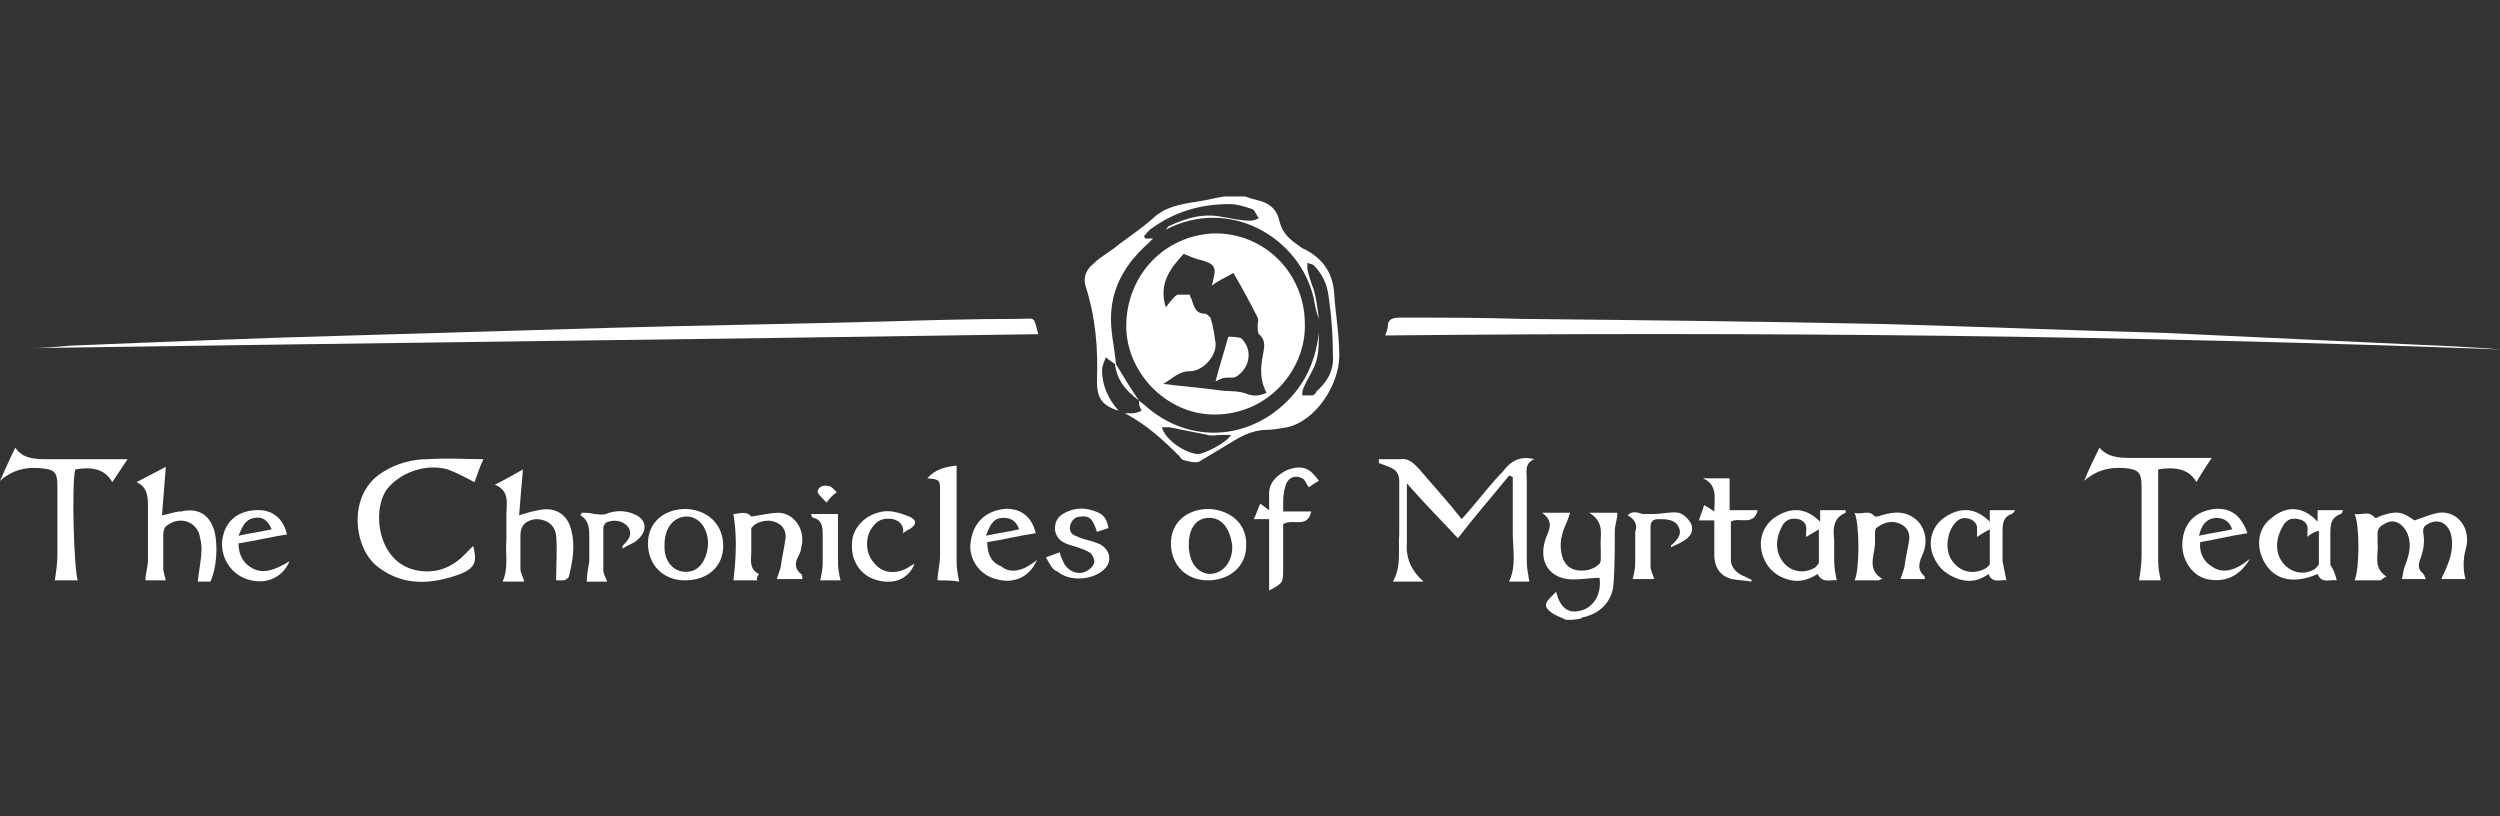 <?xml version="1.0" encoding="utf-8"?>
<!-- Generator: Adobe Illustrator 25.0.0, SVG Export Plug-In . SVG Version: 6.00 Build 0)  -->
<svg version="1.1" id="Warstwa_1" xmlns="http://www.w3.org/2000/svg" xmlns:xlink="http://www.w3.org/1999/xlink" x="0px" y="0px"
	 viewBox="0 0 196 64" style="enable-background:new 0 0 196 64;" xml:space="preserve">
<rect x="0" y="0" width="196" height="64" fill="#333333" stroke="none"/>
<style type="text/css">
	.st0{fill:#FFFFFF;}
</style>
<g id="XMLID_1_">
	<path id="XMLID_276_" class="st0" d="M87.7,32.2c-1.3-0.4-1.7-1-1.7-2.3c0.1-2.6-0.1-5-0.9-7.5c-0.2-0.7,0.1-1.3,0.6-1.7
		c0.6-0.6,1.4-1,2.1-1.6c0.8-0.6,1.7-1.2,2.5-1.9c1-1,2.3-1.2,3.6-1.4c0.7-0.1,1.4-0.3,2.1-0.4c0.5,0,1,0,1.6,0
		c0.3,0.1,0.6,0.2,1,0.3c0.9,0.2,1.5,0.7,1.7,1.6c0.2,0.8,0.6,1.3,1.3,1.8c0.3,0.2,0.5,0.4,0.8,0.5c1.3,0.7,2.1,1.8,2.2,3.4
		c0.1,1.6,0.4,3.2,0.4,4.9c0,2.2-1.8,5.1-4.1,5.6c-0.6,0.1-1.1,0.2-1.6,0.2c-0.8,0-1.6,0.3-2.3,0.7c-1,0.6-2,1.2-3,1.8
		c-0.3,0.1-0.7,0-1.1-0.1c-0.1,0-0.3-0.1-0.4-0.3c-1.3-1.3-2.6-2.5-4.3-3.4c0.2,0,0.4,0,0.6,0c0.2,0,0.5-0.1,0.7-0.2
		c-0.1-0.2-0.2-0.4-0.2-0.6c0,0,0-0.1,0-0.2c0.2,0.2,0.4,0.3,0.6,0.5c2.9,2.5,6.8,2.7,9.9,0.5c2.2-1.6,3.3-3.7,3.6-6.3
		c0,0.7,0,1.5-0.2,2.2c-0.2,0.7-0.7,1.4-1,2.1c-0.1,0.2-0.1,0.4-0.1,0.6c0.3,0,0.5,0,0.8,0c0.1,0,0.3-0.2,0.3-0.3
		c0.9-0.8,1.4-1.7,1.3-2.9c0-1.4-0.1-2.9-0.3-4.3c-0.1-1-0.4-1.9-1.2-2.7c-0.1-0.1-0.3-0.1-0.5-0.2c0,0.2,0,0.3,0,0.5
		c0.1,0.5,0.3,1.1,0.5,1.6c0.2,0.7,0.3,1.5,0.4,2.3c-0.2-0.5-0.3-1-0.4-1.6c-1.1-4.8-6.6-8-11.6-5.4c0.1-0.1,0.2-0.3,0.3-0.3
		c1.3-0.6,2.6-1,4.1-0.7c0.7,0.1,1.4,0.3,2.2,0.3c0.3,0,0.5-0.1,0.7-0.2c-0.2-0.2-0.3-0.6-0.5-0.7c-0.6-0.2-1.2-0.4-1.8-0.4
		c-2.3,0-4.3,0.6-6.1,1.9c-0.2,0.1-0.4,0.4-0.6,0.6c0,0,0,0.1,0.1,0.2c0.2,0,0.4,0,0.6,0c-0.1,0.1-0.3,0.3-0.4,0.4
		c-1.8,1.6-2.9,3.5-2.9,5.9c0,1.2,0.3,2.4,0.4,3.6c-0.3-0.2-0.6-0.4-0.8-0.6c-0.1,0.3-0.3,0.7-0.3,1C86.4,30.1,86.8,31.2,87.7,32.2z
		 M96.5,34.1c-0.3,0-0.5,0-0.7,0c-0.4,0-0.8,0.1-1.1,0c-1-0.2-2-0.4-3-0.6c-0.2,0-0.4,0-0.6,0c0.2,0.9,1.7,2,2.8,2.1
		C94.4,35.6,96.2,34.7,96.5,34.1z"/>
	<path id="XMLID_275_" class="st0" d="M122.8,48.6c-0.4-0.2-0.8-0.3-1.2-0.6c-0.4-0.3-0.6-0.6-0.1-1.1c0.2-0.2,0.3-0.3,0.5-0.5
		c0.3,1.2,0.9,1.7,1.8,1.5c1.1-0.2,1.8-1.3,1.6-2.6c-0.8,0-1.7,0.2-2.5,0.1c-1.5-0.2-2.2-1.4-1.8-2.9c0.2-0.8,0.9-1.5-0.2-2.3
		c0.8,0,1.5,0,2.2,0c-0.1,0.3-0.2,0.6-0.3,0.8c-0.4,0.9-0.6,1.7-0.3,2.7c0.2,0.6,0.6,0.9,1.1,1c0.6,0.1,1.3,0,1.8-0.5
		c0.1-0.1,0.1-0.3,0.1-0.4c0-0.3,0-0.6,0-0.8c-0.1-1,0.4-2-0.9-2.8c1,0,1.6,0,2.2,0c0,0.5-0.2,1-0.2,1.4c0,1.4,0,2.8-0.1,4.2
		c-0.1,1.3-1,2.3-2.4,2.6c-0.1,0-0.1,0.1-0.2,0.1C123.5,48.6,123.1,48.6,122.8,48.6z"/>
	<path id="XMLID_274_" class="st0" d="M108.6,26.3c0.1-0.3,0.2-0.5,0.2-0.7c0-0.6,0.4-0.7,1-0.7c3.2,0,6.3,0,9.4,0.1
		c9.4,0.1,18.8,0.2,28.3,0.4c7.4,0.2,14.8,0.5,22.2,0.7c6.4,0.3,12.9,0.6,19.3,0.9c2.3,0.1,4.7,0.2,7.1,0.4
		C166.9,26.3,137.8,26,108.6,26.3z"/>
	<path id="XMLID_273_" class="st0" d="M81.4,26.2C54.9,26.6,28.4,26.9,2,27.3c1.2,0,2.4-0.1,3.5-0.2c7.4-0.3,14.7-0.6,22.1-0.8
		c6.8-0.2,13.5-0.4,20.3-0.6c7.2-0.2,14.4-0.3,21.6-0.5C73,25.1,76.4,25,79.9,25C81.2,25,81,24.7,81.4,26.2z"/>
	<path id="XMLID_272_" class="st0" d="M118.3,37.3c-1.3,1.6-2.7,3.2-4,4.9c-1.2-1.3-2.6-2.7-4-4.3c0,0.5,0,0.9,0,1.2
		c0,1.1,0,2.3,0,3.4c-0.1,1.2,0.3,2.2,1.3,3.1c-0.9,0-1.6,0-2.4,0c0.7-1.2,0.4-2.5,0.5-3.7c0-1.4,0-2.8,0-4.2c0-0.6-0.3-0.9-0.8-1.1
		c-0.3-0.1-0.5-0.2-0.8-0.3c0-0.1,0-0.2,0-0.3c0.6,0,1.1,0,1.7,0c0.6-0.1,1,0.3,1.4,0.7c1.1,1.3,2.3,2.6,3.4,4
		c1-1.1,1.9-2.3,2.9-3.4c0.1-0.1,0.2-0.2,0.3-0.3c0.6-0.8,1.3-1.3,2.5-1c-0.8,0.3-0.6,1-0.6,1.6c0,2.1,0,4.2,0,6.4
		c0,0.5,0.1,1,0.2,1.6c-0.4,0-1,0-1.6,0c0.6-1.2,0.3-2.5,0.3-3.8c0-1.3,0-2.5,0-3.8c0-0.2,0-0.4,0-0.6
		C118.4,37.3,118.4,37.3,118.3,37.3z"/>
	<path id="XMLID_271_" class="st0" d="M37.9,36c-0.3,0.6-0.5,1.3-0.7,1.8c-0.6-0.3-1.3-0.7-2.1-1c-1.8-0.5-3.8,0.3-4.8,1.6
		c-1.2,1.8-0.6,5.7,2.3,6.3c1.4,0.3,2.6-0.1,3.6-1c0.3-0.3,0.6-0.6,0.9-0.9c0.3,1.2,0.2,1.7-1,2.2c-2.2,0.8-4.4,1-6.4-0.5
		c-2-1.4-2.6-5.9,0.5-7.6c1-0.6,2.2-0.9,3.3-0.9C35.1,35.9,36.6,36,37.9,36z"/>
	<path id="XMLID_270_" class="st0" d="M186.6,45.5c-0.6,0-1.3,0-2,0c0.4-0.9,0.4-4.4,0-5.2c0.6,0.1,1.1-0.3,1.6,0.3
		c0,0,0.3,0,0.3-0.1c1.4-0.5,1.8-0.4,2.8,0.3c0.6-0.2,1.3-0.5,1.9-0.6c1.5-0.2,2.6,1.3,2.1,2.9c-0.2,0.7-0.2,1.7,0,2.3
		c-0.6,0-1.3,0-1.9,0c0.1-0.3,0.3-0.6,0.4-0.9c0.4-0.9,0.6-1.9,0.3-2.8c-0.3-0.7-0.9-1-1.6-0.7c-0.4,0.2-0.6,0.3-0.5,0.9
		c0.1,0.6,0,1.2-0.2,1.8c-0.2,0.5-0.3,0.9,0.2,1.3c0.1,0.1,0.1,0.3,0.2,0.4c-0.6,0-1.3,0-1.9,0c0.1-0.3,0.1-0.6,0.2-0.9
		c0.3-0.8,0.6-1.6,0.3-2.5c-0.1-0.4-0.5-0.9-0.8-1c-0.5-0.3-1,0-1.4,0.3c-0.1,0.1-0.2,0.3-0.2,0.5c0,0.3,0,0.6,0,0.8
		c0.1,0.9-0.4,1.9,0.7,2.6C186.7,45.4,186.7,45.5,186.6,45.5z"/>
	<path id="XMLID_269_" class="st0" d="M0,37.7c0.4-0.9,0.8-1.8,1.2-2.6C1.8,36,2.8,36,3.8,36c2.1,0,4.2,0,6.2,0
		c-0.4,0.6-0.8,1.2-1.2,1.8c-0.6-1.1-1.7-1.2-2.9-1c-0.3,1.1-0.1,8,0.2,8.7c-0.6,0-1.3,0-1.8,0c0.1-0.7,0.2-1.3,0.2-2
		c0-1.8,0-3.6,0-5.4c0-1.2-0.3-1.3-1.4-1.4C1.9,36.6,0.9,36.9,0,37.7z"/>
	<path id="XMLID_268_" class="st0" d="M163.4,37.7c0.4-1,0.8-1.8,1.2-2.6c0.6,0.7,1.4,0.8,2.4,0.8c2.2,0,4.3,0,6.4,0
		c-0.4,0.6-0.8,1.2-1.2,1.9c-0.6-1.1-1.8-1.2-3-1c0,0.3,0,0.7,0,1.1c0,2,0,4.1,0,6.1c0,0.5,0.1,1,0.2,1.5c-0.6,0-1.2,0-1.7,0
		c0.1-0.6,0.2-1.3,0.2-1.9c0-1.8,0-3.7,0-5.5c0-1.1-0.3-1.3-1.3-1.4C165.3,36.6,164.3,36.9,163.4,37.7z"/>
	<path id="XMLID_267_" class="st0" d="M13,45.5c-0.6,0-1.1,0-1.6,0c0-0.5,0.2-1.1,0.2-1.6c0-1.3,0-2.7,0-4.1c0-0.8,0-1.6-0.9-2
		c0.8-0.4,1.5-0.8,2.3-1.2c-0.1,1.3-0.2,2.5-0.3,3.8c0.6-0.1,1-0.3,1.5-0.3c1.3-0.3,2.2,0.2,2.6,1.5c0.3,1.1,0.2,2.9-0.3,4
		c-0.3,0-0.7,0-1,0c0.1-0.9,0.3-1.8,0.3-2.6c0-0.4-0.1-0.8-0.2-1.2c-0.4-1-1.6-1.3-2.5-0.6c-0.2,0.1-0.3,0.4-0.3,0.7
		c0,0.9,0,1.8,0,2.7C12.8,44.8,12.9,45.1,13,45.5z"/>
	<path id="XMLID_266_" class="st0" d="M40.7,40.4c0.6-0.2,1-0.3,1.5-0.4c1.3-0.3,2.3,0.3,2.6,1.6c0.3,1.2,0.1,2.4-0.2,3.6
		c0,0.1-0.3,0.3-0.4,0.3c-0.3,0-0.5,0-0.6,0c0-1.2,0.1-2.4,0-3.5c-0.1-0.9-0.8-1.3-1.6-1.3c-0.8,0.1-1.2,0.5-1.2,1.3
		c0,0.5,0,1,0,1.6c0,0.3,0,0.6,0,1c0,0.3,0.2,0.6,0.3,1c-0.6,0-1.1,0-1.7,0c0.5-1.1,0.2-2.2,0.3-3.3c0-0.6,0-1.3,0-1.9
		c0-0.9,0.3-1.9-0.9-2.4c0.8-0.4,1.5-0.8,2.2-1.2C40.9,37.9,40.8,39.1,40.7,40.4z"/>
	<path id="XMLID_263_" class="st0" d="M183.2,45.5c-0.5-0.1-1.2,0.3-1.5-0.5c-1.8,0.8-3.3,0.5-4.1-0.8c-0.8-1.3-0.6-2.8,0.5-3.6
		c1.2-1,2.5-0.9,3.6,0.3c0-0.3,0-0.6,0-0.9c0.3,0,0.7,0,1,0c0.3,0,0.6,0,1,0c-0.1,0.2-0.1,0.3-0.2,0.3c-0.8,0.3-0.8,0.9-0.8,1.6
		c0,0.8,0,1.6,0,2.4C183,44.7,183.1,45.1,183.2,45.5z M180.9,42.1c0-0.2,0-0.3,0-0.4c0.1-0.6-0.2-0.9-0.7-1c-0.5-0.1-0.9,0-1.2,0.5
		c-0.4,0.7-0.6,1.4-0.4,2.2c0.4,1.3,1.8,1.9,2.9,1.2c0.1-0.1,0.3-0.3,0.3-0.4c0-0.9,0-1.7,0-2.6C181.5,41.7,181.2,41.8,180.9,42.1z"
		/>
	<path id="XMLID_260_" class="st0" d="M157.3,45.5c-0.4-0.1-1.1,0.3-1.4-0.5c-0.8,0.6-1.7,0.7-2.6,0.3c-0.5-0.2-1.1-0.6-1.4-1.1
		c-0.9-1.3-0.6-2.8,0.5-3.6c1.3-0.9,2.5-0.8,3.6,0.3c0-0.3,0-0.6,0-0.9c0.6,0,1.3,0,2,0c-0.1,0.1-0.2,0.3-0.3,0.3
		c-0.6,0.2-0.7,0.7-0.7,1.3c0,0.8,0,1.6,0,2.4C157.1,44.5,157.2,45,157.3,45.5z M155,42.1c0-0.3,0-0.6,0-0.8c-0.1-0.6-1-0.9-1.5-0.5
		c-0.8,0.6-1.1,2.2-0.5,3.1c0.6,0.9,1.6,1.2,2.6,0.7c0.2-0.1,0.4-0.3,0.4-0.4c0-0.9,0-1.7,0-2.7C155.6,41.7,155.3,41.9,155,42.1z"/>
	<path id="XMLID_257_" class="st0" d="M144.7,40c0,0.1,0,0.1,0,0.2c-1,0.4-1,1.3-0.9,2.1c0,0.6,0,1.2,0,1.7c0,0.5,0.1,1,0.2,1.5
		c-0.4-0.1-1.1,0.3-1.5-0.5c-0.9,0.6-1.8,0.7-2.7,0.3c-0.5-0.2-1-0.6-1.3-1.1c-0.8-1.3-0.5-2.8,0.6-3.6c1.3-0.9,2.5-0.8,3.6,0.3
		c0-0.3,0-0.6,0-0.9C143.3,40,144,40,144.7,40z M141.6,42.1c0-0.2,0-0.3,0-0.4c0.1-0.6-0.2-0.9-0.6-1c-0.5-0.1-0.9,0-1.2,0.4
		c-0.4,0.7-0.6,1.4-0.4,2.2c0.4,1.3,1.7,1.9,2.9,1.2c0.1-0.1,0.3-0.3,0.3-0.4c0-0.8,0-1.6,0-2.6C142.3,41.7,141.9,41.9,141.6,42.1z"
		/>
	<path id="XMLID_256_" class="st0" d="M147.6,45.4c-0.2,0-0.3,0.1-0.3,0.1c-0.6,0-1.3,0-1.9,0c0.4-0.8,0.4-4.4,0-5.3
		c0.6,0.2,1.1-0.3,1.6,0.3c0,0,0.3,0,0.5-0.1c1-0.3,2-0.4,2.9,0.5c0.6,0.7,0.7,1.6,0.4,2.4c-0.3,0.7-0.6,1.3,0.1,1.9
		c0,0,0,0.1,0,0.2c-0.6,0-1.2,0-1.9,0c0.1-0.3,0.2-0.6,0.3-0.9c0.1-0.8,0.3-1.6,0.4-2.3c0-0.6-0.3-1-0.9-1.2c-0.6-0.2-1.2,0-1.7,0.4
		c-0.1,0.1-0.1,0.3-0.1,0.5c0,0.3,0,0.5,0,0.8C146.9,43.7,146.4,44.7,147.6,45.4z"/>
	<path id="XMLID_255_" class="st0" d="M59.4,45.5c-0.7,0-1.4,0-1.9,0c0.2-1.7,0.3-3.4,0-5.2c0.4,0,1-0.3,1.4,0.2
		c0.7-0.1,1.5-0.3,2.2-0.3c1.3,0.1,2.1,1.5,1.7,2.8c0,0.2-0.1,0.4-0.2,0.6c-0.3,0.5-0.3,1,0.2,1.4c0.1,0,0.1,0.2,0.1,0.4
		c-0.2,0-0.4,0-0.6,0c-0.4,0-0.9,0-1.4,0c0.1-0.3,0.2-0.6,0.3-0.9c0.1-0.8,0.3-1.6,0.4-2.4c0-0.6-0.3-1-0.9-1.2
		c-0.5-0.2-1.4,0-1.7,0.4c0,0-0.1,0.1-0.1,0.1c0,0.6,0,1.3,0,1.9s-0.2,1.3,0.6,1.7C59.3,45.3,59.3,45.4,59.4,45.5z"/>
	<path id="XMLID_252_" class="st0" d="M97.7,42.8c0,1.6-1.3,2.7-3,2.7c-1.7,0-2.9-1.2-2.9-2.9c0-1.6,1.2-2.7,3-2.7
		C96.6,40,97.8,41.2,97.7,42.8z M94.8,40.6L94.8,40.6c-1,0-1.6,0.8-1.6,2.1c0,1.3,0.6,2.2,1.6,2.3c1.1,0,1.9-1,1.8-2.3
		C96.4,41.4,95.8,40.6,94.8,40.6z"/>
	<path id="XMLID_249_" class="st0" d="M56.7,42.8c0,1.6-1.2,2.7-3,2.7c-1.7,0-2.9-1.2-2.9-2.9c0-1.6,1.2-2.7,3-2.7
		C55.6,40,56.7,41.2,56.7,42.8z M52.1,42.7c0,0.1,0,0.3,0,0.4c0.1,1.2,1,1.9,2,1.7c0.7-0.1,1.3-0.9,1.4-2c0.1-1.3-0.7-2.4-1.8-2.3
		C52.7,40.6,52.1,41.5,52.1,42.7z"/>
	<path id="XMLID_248_" class="st0" d="M99.5,40.7c-0.4,0-0.8,0-1.2,0c0.2-0.4,0.3-0.8,0.5-1.2c0.2,0.1,0.4,0.3,0.7,0.5
		c0-0.5,0-0.9,0-1.3c0-0.9,0.6-1.4,1.3-1.8c0.7-0.3,1.4-0.4,2,0.1c0.2,0.2,0.4,0.4,0.6,0.7c-0.4,0.2-0.6,0.4-0.8,0.5
		c-0.2-0.3-0.3-0.6-0.5-0.7c-0.4-0.2-0.9-0.2-1.2,0.3c-0.2,0.4-0.3,1-0.3,1.5c0,0.2,0,0.5,0,0.8c0.7,0,1.4,0,2.2,0
		c-0.3,1.4-1.5,0.5-2.2,1c0,1.1,0,2.3,0,3.5c0,1.1,0,1.1-1.1,1.7C99.5,44.4,99.5,42.5,99.5,40.7z"/>
	<path id="XMLID_247_" class="st0" d="M137.3,45.6c-0.5-0.1-1-0.1-1.5-0.2c-0.9-0.2-1.4-0.9-1.4-1.9c0-0.9,0-1.8,0-2.7
		c-0.4,0-0.8,0-1.2,0c0.1-0.4,0.3-0.8,0.4-1.2c0.2,0.1,0.5,0.3,0.8,0.5c0-1,0.3-2.1-0.9-2.6c0.6,0,1.3,0,2.1,0c0,0.8,0,1.6,0,2.5
		c0.7,0,1.4,0,2.2,0c-0.3,1.3-1.5,0.5-2.1,0.9c0,1,0,2,0,3c0,0.6,0.5,1.1,1.1,1.3c0.2,0.1,0.4,0.2,0.6,0.3
		C137.3,45.5,137.3,45.5,137.3,45.6z"/>
	<path id="XMLID_244_" class="st0" d="M22.7,44c-0.5,1.2-1.7,1.8-3,1.5c-1.4-0.3-2.3-1.5-2.3-2.9c0.1-1.5,1-2.5,2.6-2.6
		c1.3-0.1,2.2,0.6,2.5,1.9c-1.3,0.2-2.5,0.5-3.8,0.7c0,0.8,0.3,1.5,1,1.9C20.5,45,21.4,44.8,22.7,44z M18.7,42
		c0.9-0.2,1.7-0.3,2.6-0.5c-0.3-0.7-0.7-1-1.3-0.9C19.2,40.7,19,41.3,18.7,42z"/>
	<path id="XMLID_241_" class="st0" d="M81.3,43.9c-0.6,1.4-1.9,1.9-3.2,1.5c-1.3-0.3-2.2-1.6-2-2.9c0.2-1.5,1.1-2.4,2.6-2.6
		c1.3-0.1,2.2,0.6,2.5,1.9c-1.3,0.2-2.5,0.5-3.8,0.7c0,0.9,0.3,1.6,1.1,1.9C79.2,45,80.2,44.8,81.3,43.9z M77.3,42
		c0.9-0.2,1.7-0.3,2.6-0.5c-0.2-0.6-0.6-0.9-1.2-0.9C78,40.6,77.7,40.9,77.3,42z"/>
	<path id="XMLID_238_" class="st0" d="M176.4,43.8c-0.8,1.4-2,1.9-3.4,1.6c-1.2-0.3-2-1.6-1.9-2.9c0.1-1.5,1-2.4,2.5-2.6
		c1.3-0.1,2.1,0.5,2.6,1.9c-1.3,0.2-2.5,0.5-3.7,0.7c-0.1,0.7,0.2,1.5,0.9,1.9C174.2,45,175.2,44.8,176.4,43.8z M172.4,42
		c0.9-0.2,1.7-0.3,2.6-0.5c-0.2-0.6-0.6-0.9-1.3-0.9C172.9,40.7,172.6,41.2,172.4,42z"/>
	<path id="XMLID_237_" class="st0" d="M73.5,45.5c0-0.6,0.2-1.3,0.2-1.9c0-1.6,0-3.3,0-5c0-1,0-1-1-1.1c0.6-0.7,1.4-0.9,2.3-1
		c0,1.1,0,2.2,0,3.2c0,1.5,0,2.9,0,4.4c0,0.5,0.1,1,0.2,1.5C74.7,45.5,74,45.5,73.5,45.5z"/>
	<path id="XMLID_236_" class="st0" d="M82,43.7c0.5-0.2,0.8-0.3,1.1-0.4c0,0.2,0.1,0.4,0.2,0.6c0.3,0.9,1.3,1.3,2,0.8
		c0.2-0.1,0.5-0.4,0.5-0.7c0-0.2-0.2-0.6-0.4-0.7c-0.5-0.3-1-0.4-1.6-0.6c-0.6-0.2-1-0.5-1.1-1.2c0-0.7,0.3-1.1,1-1.4
		c0.7-0.3,1.4-0.3,2.2,0c0.6,0.2,0.9,0.6,1,1.3c-0.3,0.1-0.6,0.2-0.9,0.3c-0.3-1-0.6-1.3-1.3-1.2c-0.4,0-0.7,0.3-0.8,0.7
		c-0.1,0.4,0.1,0.7,0.4,0.8c0.4,0.2,0.8,0.3,1.2,0.4c0.3,0.1,0.6,0.2,0.8,0.3c0.8,0.5,0.9,1.4,0.2,2c-0.9,0.8-2.7,0.9-3.6,0.1
		C82.5,44.7,82.3,44.2,82,43.7z"/>
	<path id="XMLID_235_" class="st0" d="M70.8,41.8c0.1-0.6-0.3-1-0.8-1.1c-0.6-0.1-1.1,0-1.5,0.5c-0.7,0.8-0.7,2.1,0,2.9
		c0.6,0.8,1.6,1,2.7,0.4c0.1-0.1,0.3-0.2,0.5-0.3c-0.5,1.3-1.8,1.7-3.2,1.2c-1.1-0.4-1.8-1.5-1.7-2.8c0-1.1,0.9-2.1,2-2.4
		c0.9-0.3,1.7,0,2.5,0.3c0.6,0.3,0.6,0.6,0,1C71.2,41.5,71.1,41.6,70.8,41.8z"/>
	<path id="XMLID_234_" class="st0" d="M45.6,40.2c0.3,0,0.7,0,1,0.1c0.3,0,0.6,0.1,0.9,0c0.7-0.3,1.5-0.3,2.2,0c1,0.4,1.1,1.3,0.3,2
		c-0.3,0.3-0.7,0.4-1.2,0.7c0-0.2,0-0.2,0-0.2c0.4-0.4,0.8-0.8,0.5-1.4c-0.3-0.5-1-0.7-1.6-0.5c-0.2,0-0.4,0.3-0.4,0.5
		c0,1.1,0,2.2,0,3.3c0,0.3,0.2,0.6,0.3,0.9c-0.6,0-1.2,0-1.6,0c0-0.5,0.1-1,0.2-1.6c0-0.6,0-1.3,0-1.9c0-0.6,0-1.3-0.7-1.7
		C45.6,40.3,45.6,40.2,45.6,40.2z"/>
	<path id="XMLID_233_" class="st0" d="M127.6,40.4c0.4-0.4,0.8-0.2,1.2-0.1c0.3,0,0.5,0,0.8,0c0.7,0,1.4-0.2,2-0.1
		c0.4,0.1,0.8,0.5,1,0.9c0.2,0.6-0.1,1-0.6,1.3c-0.3,0.2-0.6,0.3-1,0.5c0-0.1,0-0.2,0.1-0.2c0.4-0.4,0.8-0.8,0.5-1.4
		c-0.3-0.6-1-0.6-1.6-0.6c-0.4,0-0.6,0.2-0.6,0.6c0,1,0,2.1,0,3.1c0,0.3,0.2,0.7,0.3,1c-0.6,0-1.2,0-1.7,0c0.1-0.4,0.2-0.8,0.2-1.2
		c0-0.8,0-1.7,0-2.5C128.4,41.2,128.2,40.7,127.6,40.4z"/>
	<path id="XMLID_231_" class="st0" d="M64.3,45.5c0.1-0.4,0.2-0.9,0.2-1.3c0-0.7,0-1.5,0-2.2c0-0.6,0-1.2-0.7-1.4
		c-0.1,0-0.2-0.1-0.2-0.3c0.6,0,1.3,0,2.1,0c0,0.5,0,1,0,1.6c0,0.8,0,1.6,0,2.3c0,0.4,0.1,0.9,0.2,1.3
		C65.4,45.5,64.8,45.5,64.3,45.5z"/>
	<path id="XMLID_230_" class="st0" d="M64.8,39.4c-0.3-0.3-0.6-0.6-0.7-0.8c0-0.4,0.4-0.6,0.8-0.5c0.3,0,0.5,0.3,0.7,0.5
		C65.3,38.8,65.1,39,64.8,39.4z"/>
	<path id="XMLID_216_" class="st0" d="M87.4,28.4c0.6,1,1.2,2,1.9,3C88.2,30.6,87.5,29.7,87.4,28.4z"/>
	<path id="XMLID_213_" class="st0" d="M102.3,25.4c0.1,3.5-2.8,7.1-7.1,7.1c-3.8,0-7-3.4-6.9-7.1c0.1-3.9,3-6.9,6.8-7.1
		C99.1,18.2,102.3,21.4,102.3,25.4z M91.4,24.1c0.3-0.4,0.6-0.8,0.9-1c0.4,0,0.7,0,1,0c0,0.1,0,0.2,0.1,0.3c0.2,0.6,0.3,1.2,1.1,1.2
		c0.1,0,0.3,0.2,0.4,0.3c0.2,0.6,0.3,1.3,0.4,2c0.1,1-1,2.2-2,2.2c-0.9,0-1.4,0.6-2.1,1c1.6,0.2,3,0.3,4.4,0.5
		c0.7,0.1,1.5,0,2.2,0.3c0.6,0.2,1,0.1,1.5-0.1c-0.5-0.9-0.5-1.9-0.3-2.9c0.1-0.6,0.3-1.2-0.3-1.7c-0.1-0.1-0.1-0.5-0.1-0.7
		c0-0.2,0.1-0.4,0-0.6c-0.6-1.2-1.2-2.3-1.9-3.5c-0.7,0.4-1.2,0.6-1.7,1c0-0.1,0.1-0.2,0.1-0.4c0.3-1.1,0.1-1.3-0.9-1.6
		c-0.5-0.1-0.9-0.3-1.4-0.5C91.8,21,90.8,22.2,91.4,24.1z"/>
	<path id="XMLID_209_" class="st0" d="M95.3,29.9c0.3-1.2,0.7-2.4,1-3.5c0.2,0,0.6,0,1,0.1c1,1,0.6,2.3-0.2,2.9
		c-0.1,0.1-0.3,0.2-0.4,0.2C95.9,29.6,95.9,29.6,95.3,29.9z"/>
</g>
</svg>
